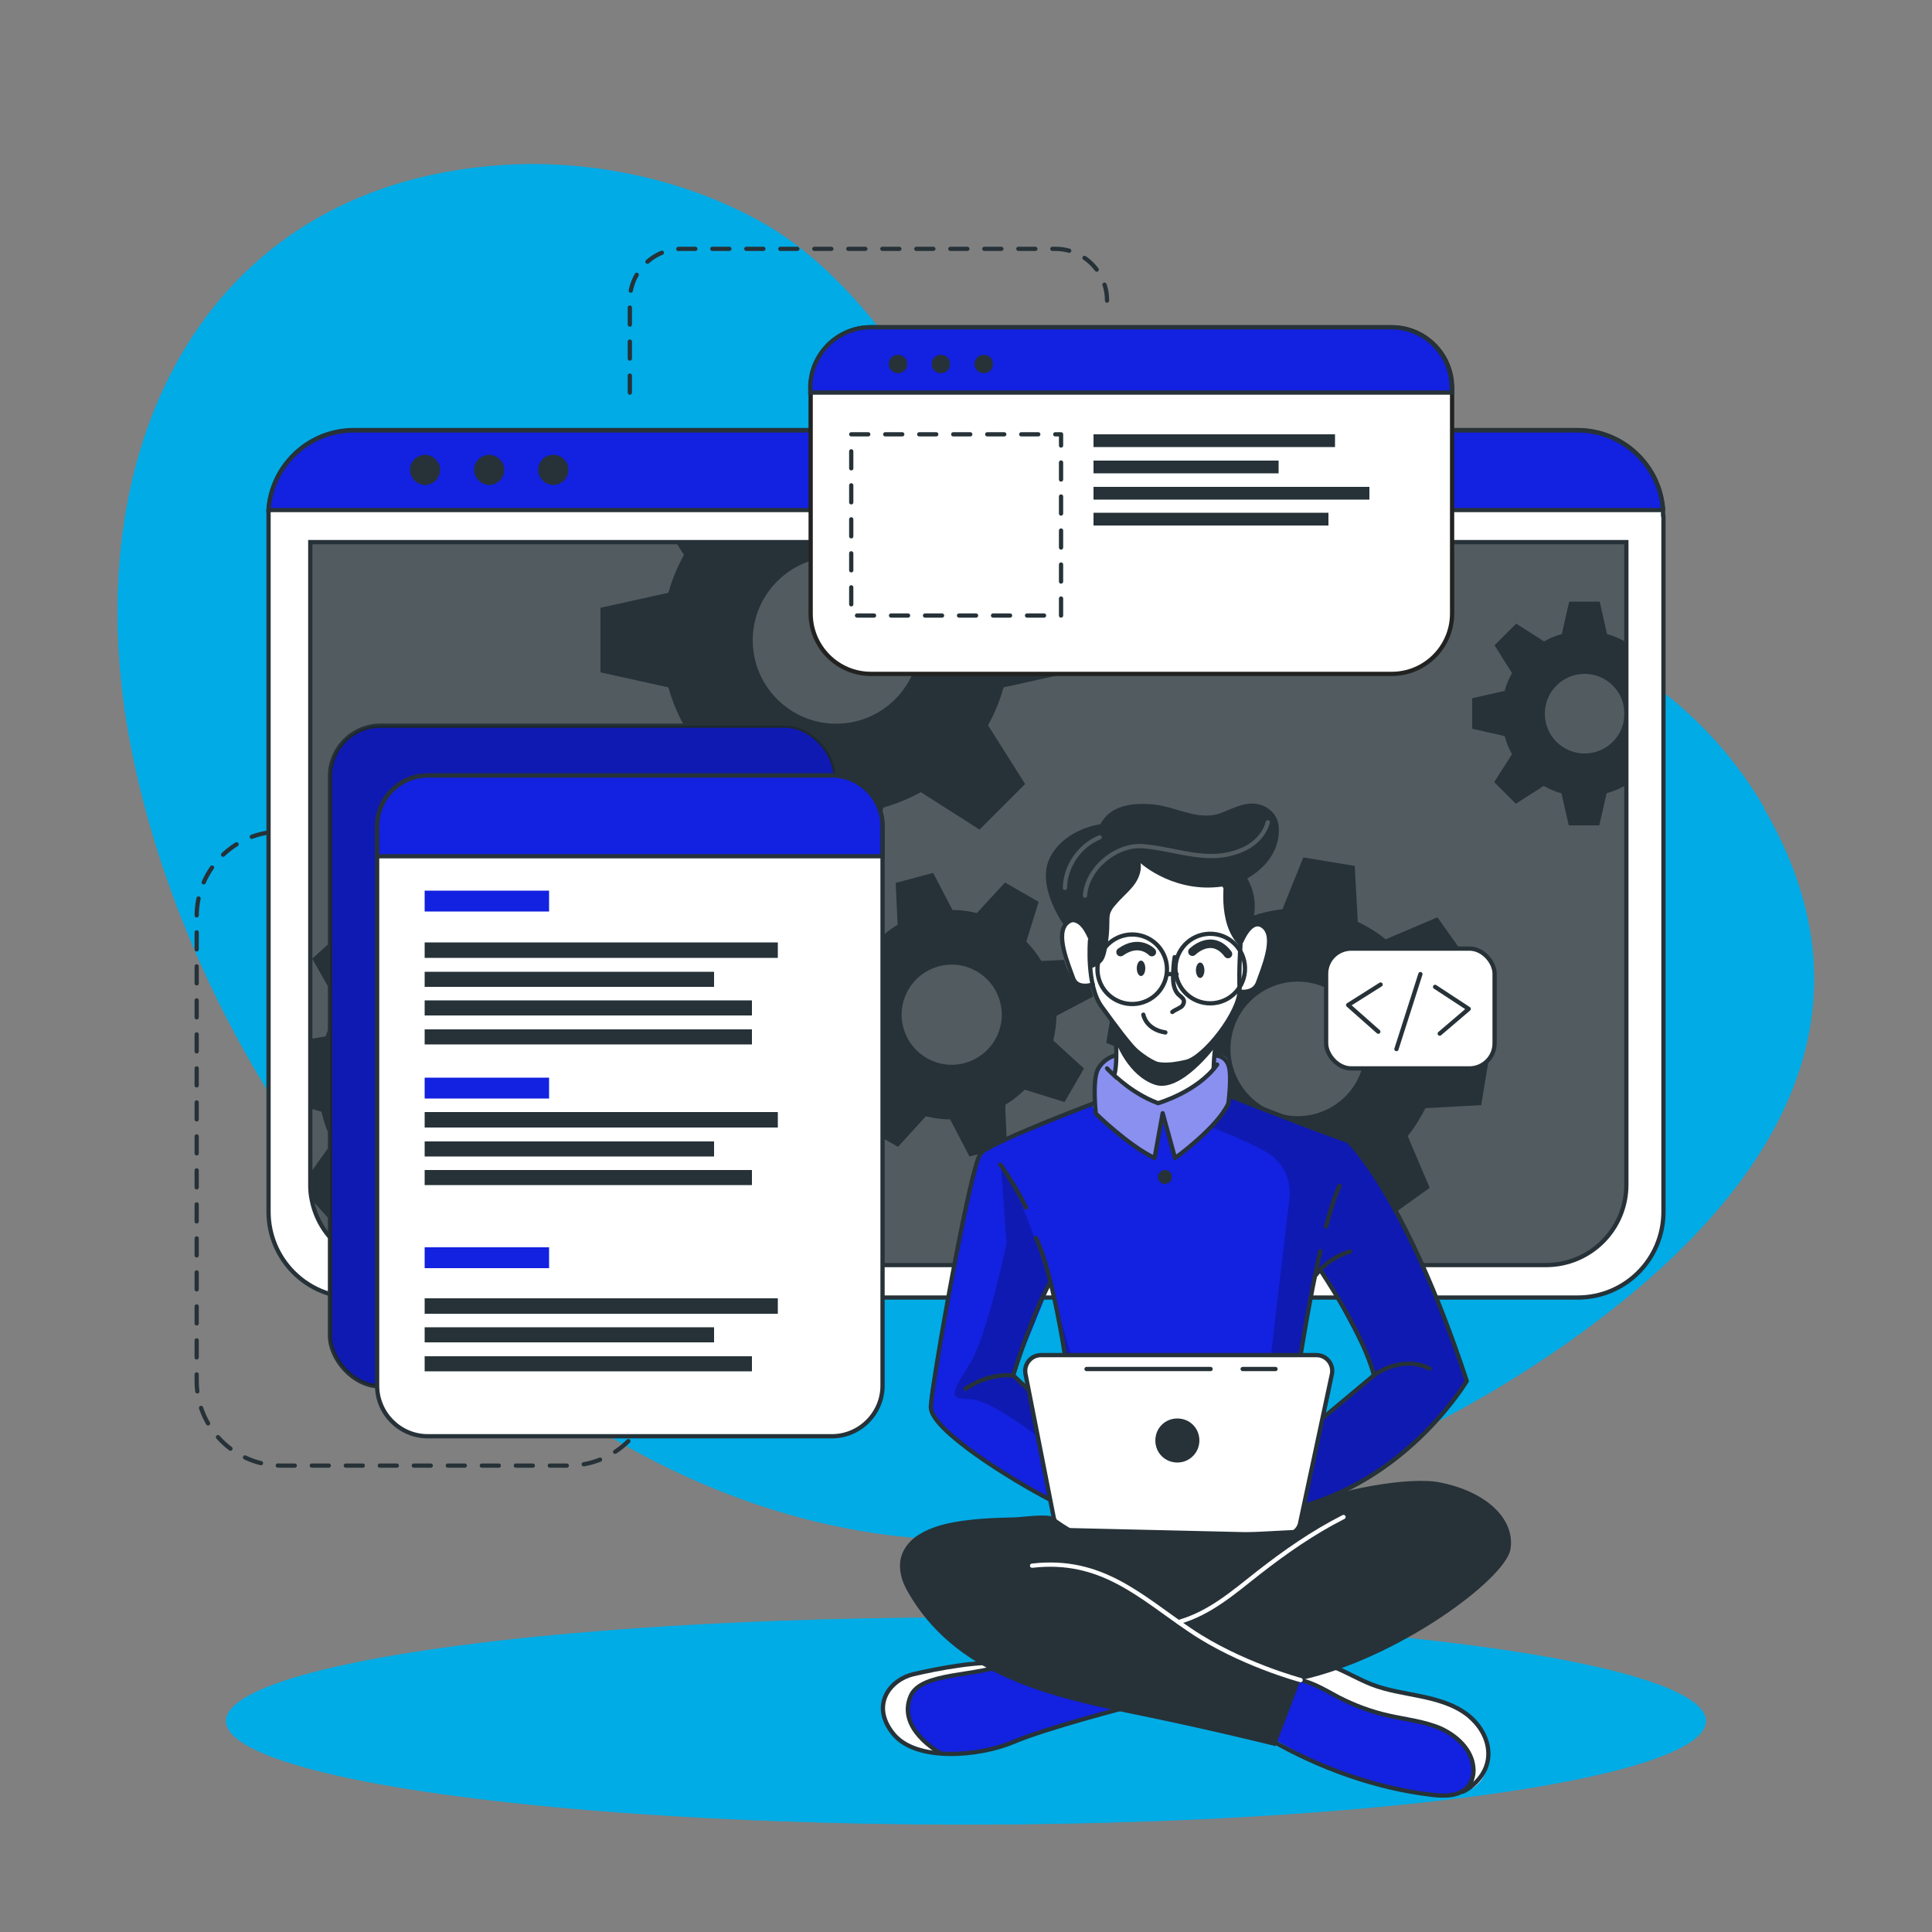 <?xml version="1.0" encoding="UTF-8"?><svg xmlns="http://www.w3.org/2000/svg" version="1.1" viewBox="0 0 500 500"><rect x="0" y="0" width="500" height="500" fill="#808080" stroke="none"/><!--Generator: Adobe Illustrator 29.5.1, SVG Export Plug-In . SVG Version: 2.1.0 Build 141)--><defs><style>.st0 {
        stroke-dasharray: 4.4;
      }

      .st0, .st1, .st2, .st3, .st4, .st5, .st6, .st7 {
        stroke-width: 1.1px;
      }

      .st0, .st1, .st3, .st5, .st8, .st7 {
        fill: none;
      }

      .st0, .st1, .st5, .st6, .st8, .st7 {
        stroke-linecap: round;
        stroke-linejoin: round;
      }

      .st0, .st2, .st3, .st6, .st8, .st7 {
        stroke: #263238;
      }

      .st1, .st9, .st10 {
        opacity: .2;
      }

      .st1, .st5 {
        stroke: #fff;
      }

      .st2, .st3, .st4 {
        stroke-miterlimit: 10;
      }

      .st2, .st11 {
        fill: #1321e0;
      }

      .st12, .st9, .st4, .st13, .st6 {
        fill: #fff;
      }

      .st12, .st14 {
        opacity: .5;
      }

      .st15 {
        fill: #263238;
      }

      .st16, .st14, .st17 {
        fill: #00ace6;
      }

      .st4 {
        stroke: #222221;
      }

      .st17 {
        opacity: .7;
      }

      .st8 {
        stroke-width: 2.2px;
      }</style></defs><g id="Background_Simple"><g><path class="st16" d="M456.6,209.1c-48.7-83.5-181-53.7-208-94.3-13.8-20.8-29.3-44.9-51.7-57.4-21.4-11.9-46.2-16.2-67.8-14.6C51.8,48.4,19.1,117.4,33.9,193.3c19.8,101.2,109.5,204.6,216.1,205.3,55.7.4,108.9-19.5,150.7-47.7.3-.2.6-.4.9-.6,41.7-28.4,92.1-77.4,54.9-141.1Z"/><path class="st17" d="M456.6,209.1c-48.7-83.5-181-53.7-208-94.3-13.8-20.8-29.3-44.9-51.7-57.4-21.4-11.9-46.2-16.2-67.8-14.6C51.8,48.4,19.1,117.4,33.9,193.3c19.8,101.2,109.5,204.6,216.1,205.3,55.7.4,108.9-19.5,150.7-47.7.3-.2.6-.4.9-.6,41.7-28.4,92.1-77.4,54.9-141.1Z"/></g></g><g id="Lines"><g><path class="st0" d="M78.2,215.2h-5.4c-12.1,0-21.9,9.8-21.9,21.9v120.3c0,12.1,9.8,21.9,21.9,21.9h74.4c12.1,0,21.9-9.8,21.9-21.9h0"/><path class="st0" d="M163,101.6v-23.8c0-7.4,6-13.4,13.4-13.4h96.7c7.4,0,13.4,6,13.4,13.4h0"/></g></g><g id="Shadow"><g><ellipse class="st16" cx="250" cy="445.4" rx="191.5" ry="26.8"/><ellipse class="st14" cx="250" cy="445.4" rx="191.5" ry="26.8"/></g><rect class="st16" x="-248" y="22" width="159.7" height="118.3"/></g><g id="Window"><g><path class="st6" d="M430.5,133.5v180.1c0,12.3-9.9,22.2-22.2,22.2H91.7c-12.3,0-22.2-9.9-22.2-22.2v-180.1c0-.5,0-1,0-1.6.8-11.5,10.4-20.6,22.1-20.6h316.7c11.7,0,21.3,9.1,22.1,20.6,0,.5,0,1,0,1.6Z"/><path class="st15" d="M80.3,140.3h340.6v166.3c0,11.5-9.3,20.8-20.8,20.8H101.1c-11.5,0-20.8-9.3-20.8-20.8v-166.3h0Z"/><path class="st9" d="M420.9,140.3v166.3c0,11.5-9.2,20.8-20.6,20.8H100.8c-11.4,0-20.6-9.3-20.6-20.8v-166.3h340.6Z"/><path class="st2" d="M430.5,132H69.5c.8-11.5,10.4-20.6,22.1-20.6h316.7c11.7,0,21.3,9.1,22.1,20.6Z"/><path class="st15" d="M113.9,121.6c0,2.2-1.8,3.9-3.9,3.9s-3.9-1.8-3.9-3.9,1.8-3.9,3.9-3.9,3.9,1.8,3.9,3.9Z"/><path class="st15" d="M130.5,121.6c0,2.2-1.8,3.9-3.9,3.9s-3.9-1.8-3.9-3.9,1.8-3.9,3.9-3.9,3.9,1.8,3.9,3.9Z"/><circle class="st15" cx="143.2" cy="121.6" r="3.9"/><path class="st3" d="M420.9,140.3v166.3c0,11.5-9.3,20.8-20.8,20.8H101.1c-10.1,0-18.5-7.2-20.4-16.8h0c-.3-1.3-.4-2.7-.4-4v-166.3h340.6Z"/><path class="st15" d="M420.5,166c-1.5-.8-3-1.5-4.6-1.9l-1.9-8.4h-7.9l-1.9,8.4c-1.6.4-3.2,1.1-4.6,1.9l-7.2-4.6-5.6,5.6,4.5,7.2c-.8,1.5-1.5,3-1.9,4.6l-8.4,1.9v7.9l8.4,1.9c.4,1.6,1.1,3.2,1.9,4.7l-4.6,7.2,5.6,5.6,7.2-4.6c1.5.8,3,1.5,4.6,1.9l1.9,8.3h7.9l1.9-8.3c1.6-.5,3.2-1.1,4.6-1.9l.4.2v-37.8l-.3.2ZM410.1,195c-5.7,0-10.3-4.6-10.3-10.3s4.6-10.3,10.3-10.3,10.3,4.6,10.3,10.3-4.6,10.3-10.3,10.3Z"/><path class="st15" d="M277.5,174.1v-16.7l-17.6-3.9c-1-3.4-2.3-6.7-4-9.8l2.1-3.4h-83.1l2.1,3.3c-1.7,3.1-3.1,6.4-4,9.8l-17.6,3.9v16.7l17.6,3.9c.9,3.4,2.3,6.7,4,9.8l-9.7,15.2,11.8,11.8,15.2-9.7c3.1,1.7,6.4,3.1,9.8,4l3.9,17.6h16.7l3.9-17.6c3.4-1,6.7-2.3,9.7-4l15.2,9.7,11.8-11.8-9.6-15.2c1.7-3.1,3.1-6.4,4-9.8l17.6-3.9ZM216.4,187.3c-11.9,0-21.6-9.7-21.6-21.6s9.7-21.6,21.6-21.6,21.6,9.7,21.6,21.6-9.7,21.6-21.6,21.6Z"/><path class="st15" d="M166.4,289l.7-13.3-13.8-3.9c-.6-2.7-1.6-5.4-2.8-7.9l8.3-11.7-8.9-9.9-12.5,7c-2.4-1.5-4.9-2.7-7.6-3.6l-2.4-14.1-13.3-.7-3.8,13.8c-2.7.6-5.4,1.6-7.9,2.8l-11.7-8.3-9.9,8.9,7.1,12.5c-1.5,2.4-2.7,4.9-3.6,7.6l-4,.7v18l2.9.8c.6,2.7,1.6,5.4,2.8,7.9l-5.7,8,.4,6.9h0s0,0,0,0l5.9,6.6,12.5-7c2.4,1.5,4.9,2.8,7.6,3.7l2.3,13.6h0s.1.6.1.6l13.3.7.4-1.3h0s3.5-12.5,3.5-12.5c2.8-.6,5.4-1.6,7.9-2.8l11.6,8.3,9.9-8.9-7-12.5c1.5-2.4,2.7-4.9,3.6-7.6l14.1-2.4ZM131.1,268.3c-6.4-7.1-17.2-7.6-24.3-1.3-7.1,6.4-7.6,17.2-1.3,24.3,6.4,7.1,17.2,7.6,24.3,1.3s7.6-17.2,1.3-24.3Z"/><path class="st15" d="M272.6,269.2c.5-2.1.8-4.2.8-6.3l9.5-5-2.6-9.7-10.8.5c-1.1-1.8-2.4-3.5-3.9-5l3.2-10.3-8.7-5-7.3,7.9c-2-.5-4.2-.8-6.3-.8l-5-9.6-9.7,2.6.5,10.8c-1.8,1.1-3.5,2.4-5,3.9l-10.3-3.2-5,8.7,8,7.3c-.5,2.1-.8,4.2-.8,6.3l-9.6,5,2.6,9.7,10.8-.5c1.1,1.8,2.4,3.5,3.9,5l-3.2,10.3,8.7,5,7.2-7.9c2.1.5,4.2.8,6.3.8l5,9.6,9.7-2.6-.4-9.2v-1.6c1.8-1.1,3.5-2.4,5-3.9l10.3,3.2,4.3-7.4.7-1.3-8-7.3ZM249.7,275.1c-6.9,1.9-14-2.2-15.9-9.1-1.9-6.9,2.2-14,9.1-15.9,6.9-1.9,14,2.2,15.9,9.1,1.9,6.9-2.2,14-9.1,15.9Z"/><path class="st15" d="M383.3,286.2l2.2-13.3-13.5-5.4c-.3-2.8-1-5.6-1.9-8.3l9.7-10.8-7.8-11-13.4,5.7c-2.2-1.8-4.6-3.3-7.2-4.5l-.8-14.5-13.3-2.2-5.4,13.4c-2.8.3-5.6,1-8.3,1.9l-10.8-9.7-11,7.8,5.7,13.3c-1.6,2-2.9,4.1-4,6.3-.2.3-.3.6-.5.9l-14.5.8-2.2,13.3,2.2.9,11.3,4.5c.3,2.8.9,5.6,1.9,8.3l-9.7,10.8,7.8,11,13.4-5.7c2.2,1.8,4.6,3.3,7.2,4.5l.8,14.4,13.3,2.2,5.4-13.3c2.8-.3,5.6-1,8.3-1.9l10.8,9.7,11-7.9-5.7-13.4c1.8-2.2,3.3-4.7,4.6-7.2l14.5-.8ZM346,285.6c-7.8,5.6-18.7,3.8-24.3-4-5.6-7.8-3.8-18.7,4-24.3,7.8-5.6,18.7-3.8,24.3,4,5.6,7.8,3.8,18.7-4,24.3Z"/></g></g><g id="Graphics"><g><g><rect class="st2" x="85.4" y="187.8" width="130.8" height="171" rx="13.1" ry="13.1"/><rect class="st10" x="85.4" y="187.8" width="130.8" height="171" rx="13.1" ry="13.1"/><g><path class="st6" d="M228.4,213.8v144.8c0,7.2-5.9,13.1-13.1,13.1h-104.6c-7.2,0-13.1-5.9-13.1-13.1v-144.8c0-7.2,5.9-13.1,13.1-13.1h104.6c7.2,0,13.1,5.9,13.1,13.1Z"/><path class="st2" d="M228.4,213.8v7.8H97.6v-7.8c0-7.2,5.9-13.1,13.1-13.1h104.6c7.2,0,13.1,5.9,13.1,13.1Z"/><rect class="st11" x="109.9" y="230.5" width="32.2" height="5.4"/><rect class="st11" x="109.9" y="278.9" width="32.2" height="5.4"/><rect class="st11" x="109.9" y="322.8" width="32.2" height="5.4"/><g><rect class="st15" x="109.9" y="243.9" width="91.4" height="4"/><rect class="st15" x="109.9" y="251.5" width="74.9" height="3.9"/><rect class="st15" x="109.9" y="258.9" width="84.7" height="3.9"/><rect class="st15" x="109.9" y="266.4" width="84.7" height="3.9"/></g><g><rect class="st15" x="109.9" y="287.8" width="91.4" height="4"/><rect class="st15" x="109.9" y="295.4" width="74.9" height="3.9"/><rect class="st15" x="109.9" y="302.8" width="84.7" height="3.9"/></g><g><rect class="st15" x="109.9" y="336" width="91.4" height="4"/><rect class="st15" x="109.9" y="343.5" width="74.9" height="3.9"/><rect class="st15" x="109.9" y="351" width="84.7" height="3.9"/></g></g></g><g><path class="st4" d="M375.8,100.3v58.5c0,8.6-7,15.6-15.6,15.6h-134.8c-8.6,0-15.6-7-15.6-15.6v-58.5c0-8.6,7-15.6,15.6-15.6h134.8c8.6,0,15.6,7,15.6,15.6Z"/><path class="st2" d="M375.8,100.3v1.3h-166.1v-1.3c0-8.6,7-15.6,15.6-15.6h134.8c8.6,0,15.6,7,15.6,15.6Z"/><path class="st15" d="M234.1,95.9c-.9.9-2.5.9-3.4,0-.9-.9-.9-2.5,0-3.4s2.5-.9,3.4,0c.9.9.9,2.5,0,3.4Z"/><path class="st15" d="M245.2,95.9c-.9.9-2.5.9-3.4,0-.9-.9-.9-2.5,0-3.4.9-.9,2.5-.9,3.4,0s.9,2.5,0,3.4Z"/><path class="st15" d="M256.3,95.9c-.9.9-2.5.9-3.4,0-.9-.9-.9-2.5,0-3.4s2.5-.9,3.4,0,.9,2.5,0,3.4Z"/><rect class="st0" x="220.3" y="112.4" width="54.3" height="46.9"/><g><rect class="st15" x="283" y="112.4" width="62.5" height="3.3"/><rect class="st15" x="283" y="119.2" width="47.9" height="3.3"/><rect class="st15" x="283" y="126" width="71.4" height="3.3"/><rect class="st15" x="283" y="132.7" width="60.8" height="3.3"/></g></g></g></g><g id="Character"><g><path class="st11" d="M296.9,440.5s-29,8.3-33,9.8c-3.7,1.3-13.7,4.8-21.2,3.7-.7-.1-1.5-.3-2.1-.5-7.6-2.3-11-4.4-12-9.1-1-4.8,2.8-8.3,6.4-10.5,3.6-2.3,23.4-4.6,23.4-4.6l4.8,1.4h0l33.8,9.9Z"/><path class="st13" d="M242.7,453.9c-.7-.1-1.5-.3-2.1-.5-7.6-2.3-11-4.4-12-9.1-1-4.8,2.8-8.3,6.4-10.5,3.6-2.3,23.4-4.6,23.4-4.6l4.8,1.4c-4.3,2-20.4,3.1-23.9,5.1-3.5,2-5.2,5.8-3.1,11,1.1,2.7,4.1,5.4,6.6,7.3Z"/><path class="st7" d="M292.5,441.6s-21.8,5.6-30.4,9.3c-8.6,3.6-25.1,5.2-31-2.3-5.9-7.4-.7-13.9,5.2-15.3,5.9-1.4,17.7-3.7,24.2-2.8"/><path class="st7" d="M243.1,453.5s-11.1-6.1-7.4-14.6c2.7-6.3,17.5-4.9,24.8-8.4"/><path class="st11" d="M385.2,455.3c-.3,3-1.3,5.8-4.3,7.6-2,1.2-4.8,1.9-8.9,1.8-10.2-.1-29.3-7.4-29.3-7.4l-17.9-9.9,9.3-14.7,2.5-4,6.6,1.5s5.4,3.1,10.9,5.5c5.5,2.5,18.8,3,23.5,6.8,4.7,3.8,8.1,7.9,7.6,12.9Z"/><path class="st13" d="M385.2,455.3c-.3,3-1.3,5.8-4.3,7.6.6-2.3,1-5.5-.5-8.9-2-4.5-8.5-8.4-17.1-9.1-8.5-.7-15.1-4.7-18.5-6.5-2.7-1.4-8.3-4.4-10.7-5.7l2.5-4,6.6,1.5s5.4,3.1,10.9,5.5c5.5,2.5,18.8,3,23.5,6.8,4.7,3.8,8.1,7.9,7.6,12.9Z"/><path class="st7" d="M328.7,450.2c12.7,7.3,27.3,12.6,41.9,14.3,3.3.4,7,.4,9.2-2,1.2-1.4,1.7-3.3,1.5-5.1-.4-4.6-4.3-8.2-8.5-10.1-4.2-1.8-8.9-2.3-13.4-3.3-4.5-1-8.8-2.6-12.9-4.7-3.2-1.7-6.4-3.7-9.9-4.5-3.6-.8-7.8.2-9.7,3.3"/><path class="st7" d="M378.6,463.7c3.3-1.7,6-4.8,6.5-8.5.6-4.3-1.8-8.7-5.3-11.4-3.5-2.7-7.8-3.9-12.1-4.8-4.3-.9-8.7-1.5-12.8-3.1-6.3-2.5-12.5-7.3-19-5.6"/><path class="st11" d="M348.9,295.3l-30.3-11.5h-.4c0-.1.1-.9.2-2.1.2-2.4.3-6.4-.8-7.7-1.7-2-6.5-.3-11.1-2.5-4.7-2.1-13.3,1.7-13.3,1.7,0,0-6.2-1.1-9,3.4-1.4,3.6-.9,9-.9,9,0,0-.2,0-.6.2-3.6,1.3-23.2,8.7-27.4,11.7-4.6,3.3-9.7,36.6-11.3,46.4-1.6,9.8-4.5,18.6-3.1,22,1.5,3.4,22.6,19.6,34.7,23.8,12.1,4.2,55.2,3,55.2,3,0,0,.7-.2,2-.6,7.3-2.3,33.1-12,46.8-34.7,0,0-13.3-43.5-30.7-62.1ZM267.1,351.4c-2.2,1.6-1,7.7-1,7.7l-3.8-3.3,9.5-23.4,4.1,18s-6.5-.5-8.7,1.1ZM343.2,366.3c-1,.5,3-10.7,1.1-13.3-1.9-2.6-7.7-2.3-7.7-2.3l.5-3.1c0-.3,3.4-17.6,3.4-17.6l1.1-1.4s11.8,20.2,13.9,27.3c0,0-12.8,10.3-12.3,10.3Z"/><path class="st13" d="M291.7,222.3l-15.6,16.6s-2.2,1.9-1.3,6.7c.9,4.8,2.9,9,4.4,9.3,1.5.3,3.6.3,3.6.3,0,0,3.4,7.3,5.7,10.1,0,0,.8,11.2.4,14.3,0,0,5.6,4.9,10.9,5.5,5.3.6,13.5-7.5,13.5-7.5l2-9.9s4.8-7.3,5.1-9.2c.3-1.9,2.5-1.4,3.6-2.4s3.6-5.2,4-9.3c.4-4,.4-8.7-4.3-7.3-4.1-1.1-1.5-9.7-1.5-9.7l-7.1-6.3-23.3-1.3Z"/><path class="st12" d="M318.6,283.7c-.2.6-.5,1.2-.8,1.8-2.6,4.9-13.8,14.1-13.8,14.1l-3.4-10.4-1.9,10.4c-3.8-1.6-15.2-11.5-15.2-11.5,0,0-.4-.9-.9-2.4.4-.1.6-.2.6-.2,0,0-.5-5.4.9-9,2.7-4.5,9-3.4,9-3.4,0,0,8.6-3.8,13.3-1.7,4.7,2.1,9.5.5,11.1,2.5,1.7,2,.7,9.7.7,9.7h.4Z"/><path class="st10" d="M348.9,295.3l-30.3-11.5h-.4c0-.1.1-.9.2-2.1l-.6,3.9-4.5,6.1s7.6,2.7,14,6.2c4.5,2.4,7,7.2,6.4,12.2l-5.6,47.7-2.3,27.1,6.9,7.2c7.3-2.3,33.1-12,46.8-34.7,0,0-13.3-43.5-30.7-62.1ZM343.2,366.3c-1,.5,3-10.7,1.1-13.3-1.9-2.6-7.7-2.3-7.7-2.3l.5-3.1c0-.3,3.4-17.6,3.4-17.6l1.1-1.4s11.8,20.2,13.9,27.3c0,0-12.8,10.3-12.3,10.3Z"/><path class="st10" d="M277.9,353l-4.7-15.7s-8.4-28.8-14.2-35.9l1.5,20.3s-5,24.2-9.6,31.4c-4.6,7.2-5.6,9,0,9s19.2,10.8,19.2,10.8l-1-9,8.8-10.8ZM266,359.1l-3.8-3.3,9.5-23.4,4.1,18s-6.5-.5-8.7,1.1c-2.2,1.6-1,7.7-1,7.7Z"/><path class="st7" d="M288.5,265.3s.9,8.5,0,12.4"/><path class="st7" d="M314.1,276.5s0-4.1.9-8.1"/><path class="st7" d="M316.4,228.6s5.1,6.5,4.9,11.3c-.3,4.9-.7,10.7-.5,16.3.1,5.7-9.1,17.5-13.8,18.6-4.7,1.1-8.8,1.3-11.9-1.7-3-3-6.1-7.2-10-12.6-4-5.4-3-17.2-3-17.2"/><path class="st7" d="M304,247.7c-.3,1.8-.4,3.6-.4,5.4,0,1.5.3,3.1,1.3,4.2.6.6,1.4,1,1.5,1.8,0,.7-.4,1.4-1.1,1.7-.6.4-1.3.6-1.9,1.1"/><path class="st7" d="M295.9,262.6s.6,3.8,5.7,4.6"/><path class="st15" d="M296.4,250.6c0,1.1-.5,2-1.1,2s-1.1-.9-1.1-2,.5-2,1.1-2,1.1.9,1.1,2Z"/><path class="st15" d="M311.7,251.1c0,1.1-.5,2-1.1,2s-1.1-.9-1.1-2,.5-2,1.1-2,1.1.9,1.1,2Z"/><path class="st8" d="M308.6,246.3s5-5,9.2.6"/><path class="st8" d="M298.1,246.4s-3.2-3.5-8.1,0"/><path class="st15" d="M288.9,269.9s3,8.4,9.9,10.8c6.8,2.4,15.9-10,15.9-10l-.5-1.6s-5.9,7.7-12.5,6.4c-6.6-1.3-13.1-10.2-13.1-10.2l.4,4.7Z"/><path class="st7" d="M282.8,254.8s-4.1,1.4-5.1-1.7c-1.1-3.2-4.8-11.5-1.5-14.3,3.2-2.8,5.8,3.7,5.8,3.7"/><path class="st7" d="M320.7,256.6s3.8.8,4.9-2.4c1.1-3.2,4.8-11.5,1.5-14.3-3.2-2.8-5.8,3.7-5.8,3.7"/><path class="st15" d="M281.9,250.6c1.1,0,3-1.1,3.6-2.1.6-1,.8-2.1,1-3.2.4-2.1.6-4.3.6-6.4,0-.8,0-1.7.2-2.5.3-.8.8-1.6,1.4-2.2,1.4-1.7,3.1-3.1,4.5-4.8s2.3-3.9,2-6c0,0,9.2,8.4,22.5,5.8,7.1-1.4,14-7.7,13.2-15.5-.3-2.8-2.4-4.8-5-5.5-3.5-.9-6.7,1-9.9,2.2-5.8,2.2-11.5-1.6-17.4-2.2-5-.5-11.2,0-13.8,5.1,0,0-9.1,1.1-13,8.5s3.6,17.7,3.6,17.7c0,0,3-3.7,6.9,3.8v7.4Z"/><path class="st15" d="M317,226.7s-2.3,12.2,3.8,18.1c0,0,1.3-3.7,2.7-4.6,0,0,3.4-6.4-1.1-13.5-4.5-7.1-5.4,0-5.4,0Z"/><path class="st1" d="M328.1,212.8c-.9,3.4-3.7,6-7,7.3-8.5,3.5-16.7-.4-25.2-1.1-6.9-.6-14.6,5.6-15.1,12.8"/><path class="st1" d="M275.6,229.8c.1-5.6,3.8-11,9-13.1"/><path class="st7" d="M286.5,276.5s5.6,6.2,13.2,9c0,0,10.2-2.9,15.3-10"/><circle class="st7" cx="293.1" cy="250.6" r="9" transform="translate(-77.8 145) rotate(-24.6)"/><circle class="st7" cx="313.2" cy="250.6" r="9" transform="translate(-28.2 40.1) rotate(-7)"/><path class="st7" d="M288.5,273.2s-2.7.6-4.3,3.4c-1.6,2.8-.6,11.6-.6,11.6,0,0,8.2,8.1,15.2,11.5l2.1-11.6,3.2,11.6s10.8-7.7,13.8-14.1c0,0,1-7.5,0-10s-3.2-2.4-3.2-2.4"/><path class="st7" d="M275.6,350.7s-3.2-21.5-7.5-30.3"/><path class="st7" d="M258.9,301.4s4.1,5.7,6.6,11.1"/><path class="st7" d="M343.2,317.4c1.1-4.3,2.3-8,3.5-10.5"/><path class="st7" d="M336.6,350.7s2.3-14.7,5.1-26.9"/><path class="st7" d="M340.5,330c2.2-2.9,5.4-5.1,8.9-6.1"/><path class="st7" d="M318.2,283.6s18.6,7.4,30.7,11.7c0,0,14.8,13.9,30.7,62.1,0,0-14.5,24.5-42.2,32.3"/><path class="st7" d="M342.2,367.1l13.4-11.2s7.1-5.4,14.4-1.7"/><path class="st7" d="M341.7,328.7s11.1,16.3,13.9,27.3"/><path class="st7" d="M266.2,359.7l-3.9-3.7s-5.8-1-12.4,3.4"/><path class="st7" d="M262.2,356s4.9-16,9.6-24.2"/><path class="st7" d="M283.2,285.5s-26.8,10.1-29.4,13c-2.6,2.9-12.6,59.2-12.9,65.6-.2,5.8,20.6,18.7,31,24.1"/><rect class="st6" x="343.2" y="245.5" width="43.6" height="31" rx="6.5" ry="6.5"/><polyline class="st7" points="357.3 254.8 348.9 260.1 356.7 267"/><polyline class="st7" points="372.6 267.5 380.1 261.1 371.4 255.4"/><line class="st7" x1="361.4" y1="271.5" x2="367.6" y2="252.1"/><path class="st15" d="M303.3,304.6c0,1-.8,1.8-1.8,1.8s-1.8-.8-1.8-1.8.8-1.8,1.8-1.8,1.8.8,1.8,1.8Z"/><g><path class="st15" d="M334.3,398.8h-61c-.8,0-1.4-.6-1.4-1.4h0c0-.8.6-1.4,1.4-1.4h61c.8,0,1.4.6,1.4,1.4h0c0,.8-.6,1.4-1.4,1.4Z"/><path class="st6" d="M336.5,394l8.2-38.4c.5-2.5-1.4-4.9-4-4.9h-71.3c-2.6,0-4.5,2.4-4,4.9l7.3,37.1c.4,1.9,2,3.2,3.9,3.3l55.8,1.3c2,0,3.7-1.3,4.1-3.2Z"/><path class="st15" d="M310.4,372.8c0,3.1-2.5,5.7-5.7,5.7s-5.7-2.5-5.7-5.7,2.5-5.7,5.7-5.7,5.7,2.5,5.7,5.7Z"/><line class="st7" x1="321.6" y1="354.3" x2="330.1" y2="354.3"/><line class="st7" x1="281.2" y1="354.3" x2="313.3" y2="354.3"/></g><path class="st15" d="M336.6,434.8l-6.5,17.1s-16.6-4.2-37.8-8.5c-22.2-4.6-45.4-10.4-57.4-31.5-1.5-2.6-2.4-5.6-1.8-8.5,1.7-7.3,11.2-9.3,17.5-10,3.9-.5,7.9-.6,11.8-.7,2,0,8.7-1.1,10.3,0,0,0,4.2,3.1,7.7,4.6,3.5,1.5,55.4-1.4,55.4-1.4,0,0,1.5-3.3,1.6-6.2,8.1-4.1,27-7.6,35-6.1,12.5,2.4,19.8,9.7,18.5,17.4-1.4,7.7-29,28.2-54.2,33.8Z"/><path class="st5" d="M336.6,434.8s-15.8-4.2-28.6-12.9c-12.9-8.7-22.9-18.8-40.9-16.7"/><path class="st5" d="M305,419.8c8.1-2.3,14.1-7.6,20.6-12.7,6.9-5.4,14.2-10.5,22.1-14.5"/><line class="st7" x1="302.1" y1="252.1" x2="304.5" y2="252.1"/></g></g></svg>